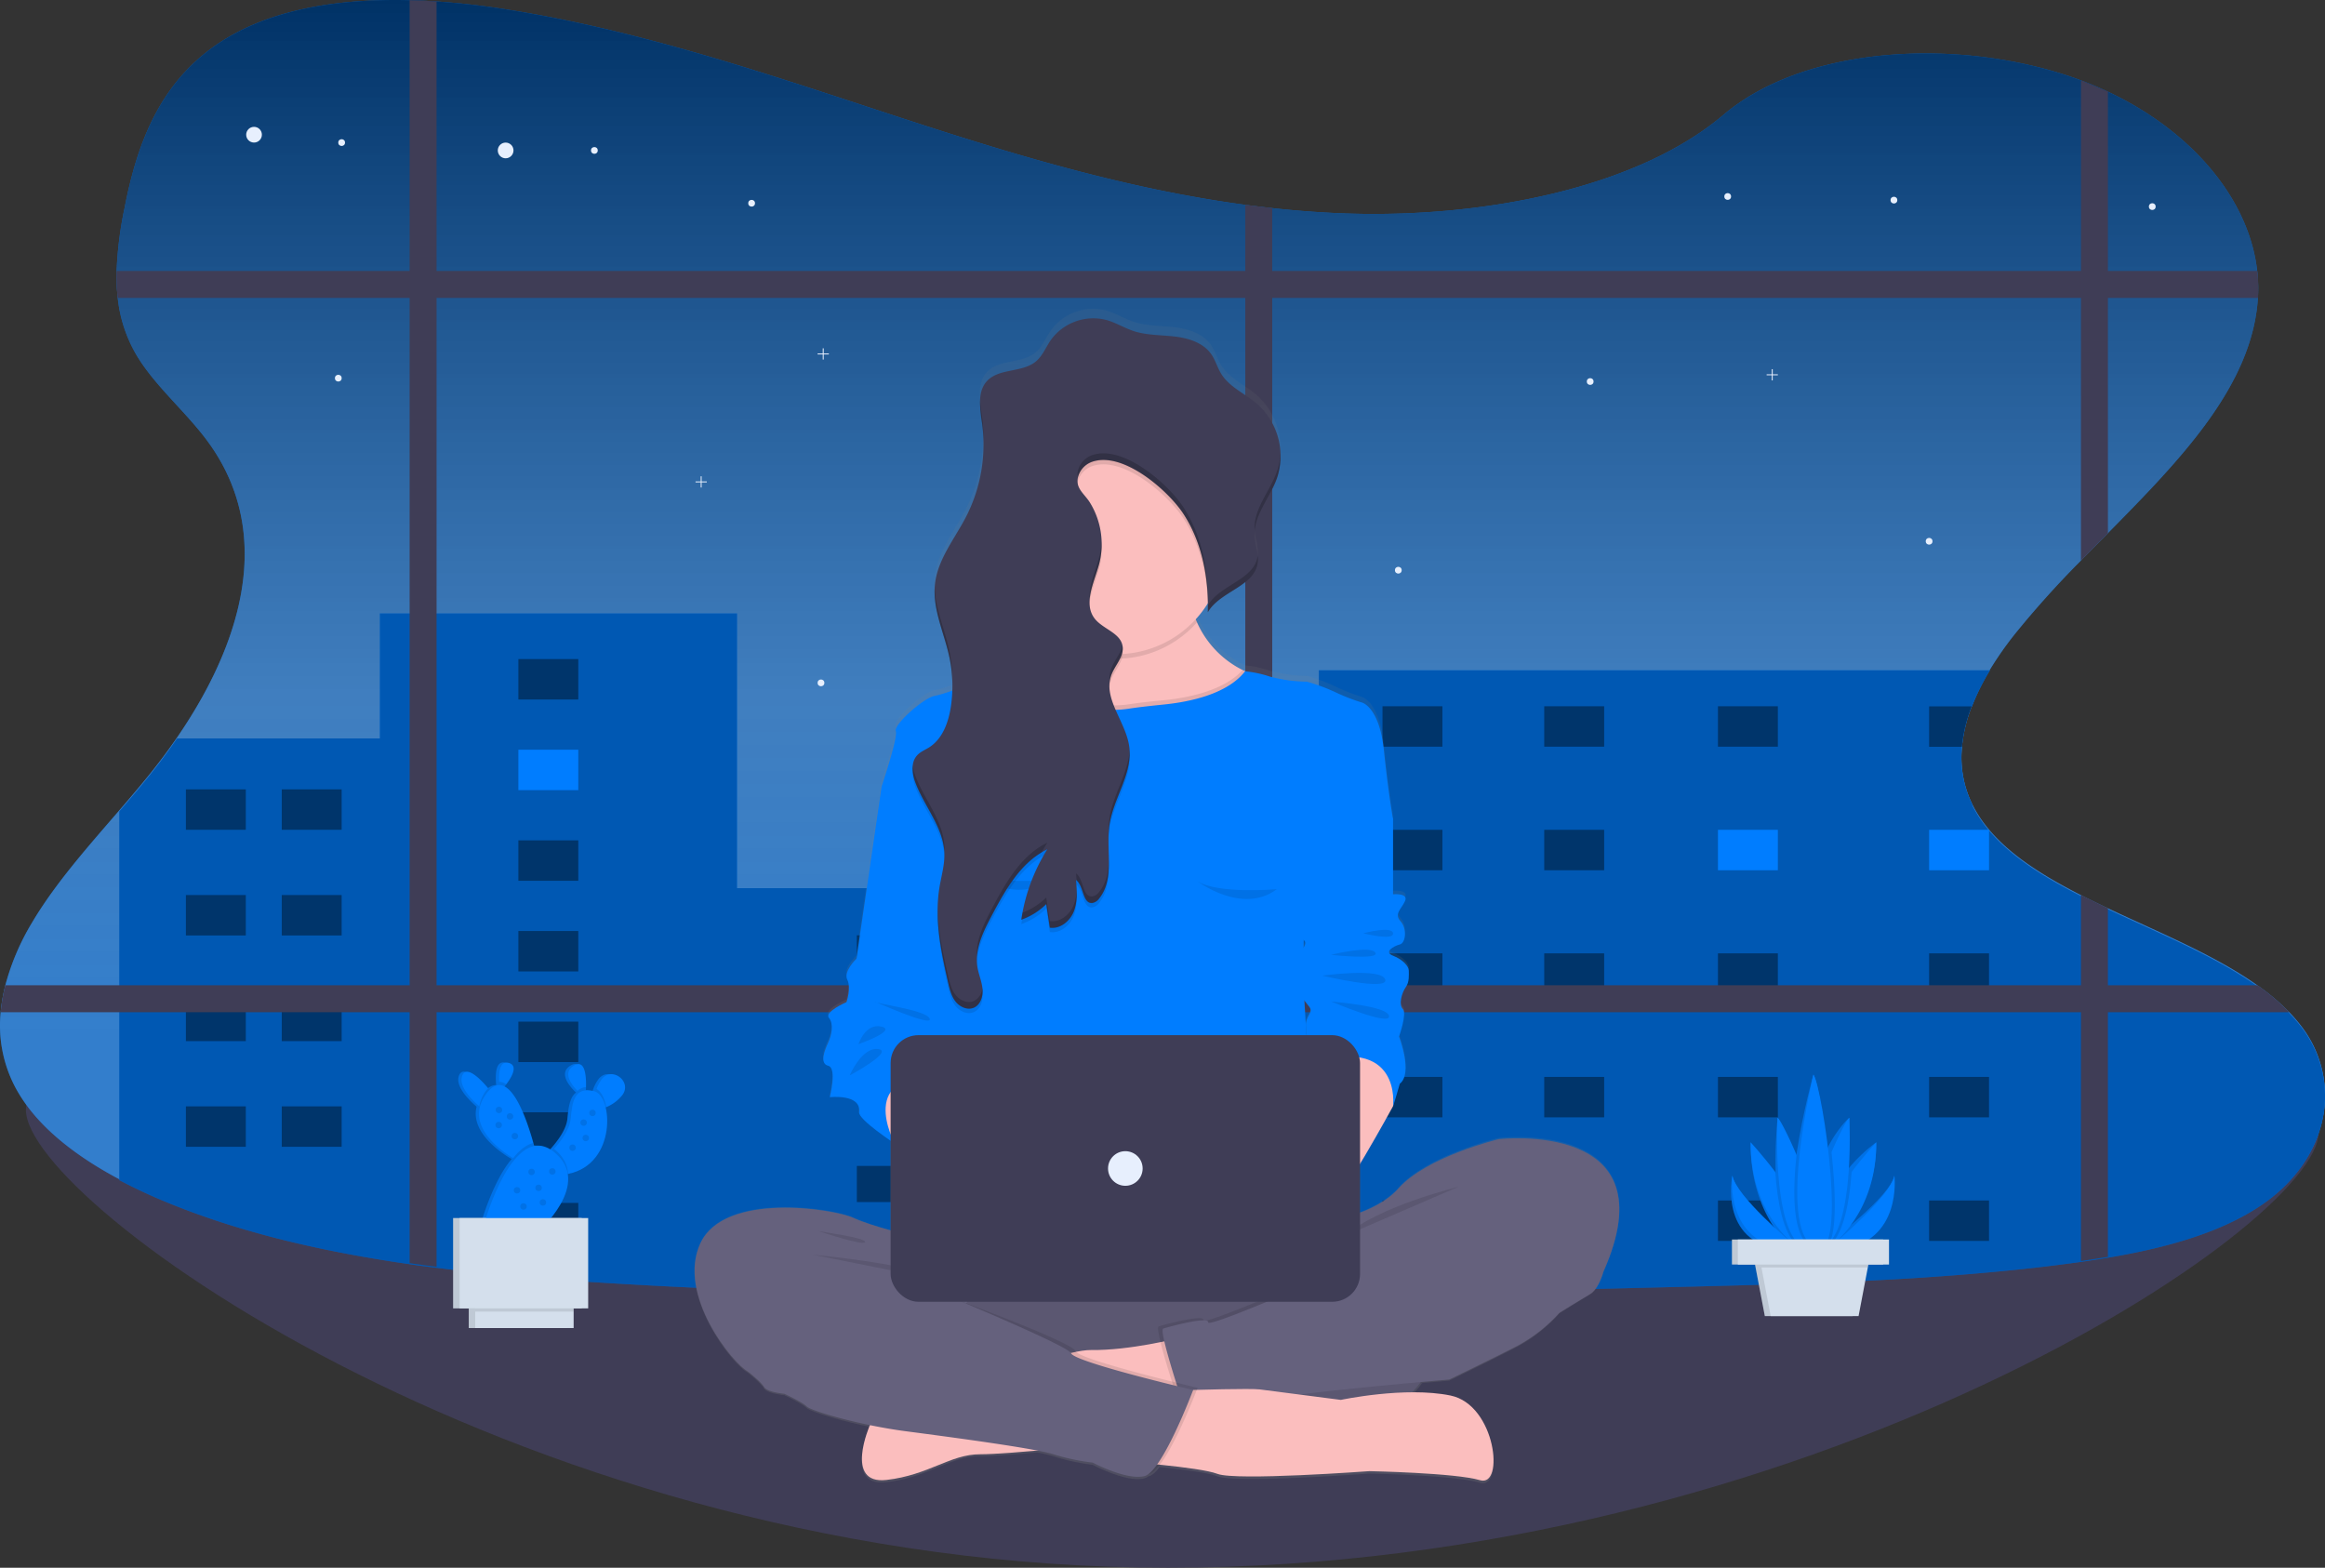 <svg xmlns="http://www.w3.org/2000/svg" xmlns:xlink="http://www.w3.org/1999/xlink" width="873.823" height="589.208" viewBox="0 0 873.823 589.208">
  <rect x="0" y="0" width="873.823" height="589.208" fill="#333333" stroke="none"/>
  <defs>
    <linearGradient id="linear-gradient" x1="0.5" y1="1" x2="0.5" gradientUnits="objectBoundingBox">
      <stop offset="0.2" stop-color="gray" stop-opacity="0.4"/>
      <stop offset="0.46" stop-color="gray" stop-opacity="0.502"/>
      <stop offset="1" stop-opacity="0.6"/>
    </linearGradient>
    <linearGradient id="linear-gradient-2" x1="0.5" y1="1" x2="0.5" gradientUnits="objectBoundingBox">
      <stop offset="0" stop-color="gray" stop-opacity="0.251"/>
      <stop offset="0.54" stop-color="gray" stop-opacity="0.122"/>
      <stop offset="1" stop-color="gray" stop-opacity="0.102"/>
    </linearGradient>
  </defs>
  <g id="undraw_working_late_pukg" transform="translate(0.043 0)">
    <path id="Trazado_1" data-name="Trazado 1" d="M919.137,611.753c0,34.935-192.3,163.581-432.47,163.581S57.45,638.24,57.45,603.305s189.051,45.5,429.218,45.5S919.137,576.787,919.137,611.753Z" transform="translate(-47.743 -186.126)" fill="#3f3d56"/>
    <path id="Trazado_2" data-name="Trazado 2" d="M918.89,487.513v1.4c-.528,14.519-8.614,28.959-23.369,39.155-15.653,10.8-36.643,16.487-58.193,20.117-3.37.567-6.755,1.079-10.133,1.575-1.724.236-3.441.472-5.149.693-47.973,6.3-96.955,7.5-145.708,8.661-51,1.26-102.041,2.5-153.093,3.149l-10.125.118c-77.46.835-154.888.134-232.065-4.26-23.951-1.354-48.139-3.149-71.885-6.173q-5.078-.622-10.125-1.362c-31.494-4.512-62.051-11.432-89.892-22.668a200.337,200.337,0,0,1-19.259-8.9C72.406,509.74,57.659,498,50.36,483.592a49.7,49.7,0,0,1-5.039-27.337,63.947,63.947,0,0,1,1.756-10.133,90.293,90.293,0,0,1,9.944-23.392c11.369-19.227,28.447-36.462,43.171-54.516,31.431-38.478,51.9-87.1,22.9-126.536-8.322-11.33-20.353-21.259-27.132-33.108a53.32,53.32,0,0,1-6.645-20.8,74.851,74.851,0,0,1-.417-10.133,140.566,140.566,0,0,1,2.953-23.495c4.724-24.187,13.55-50.265,40.809-65.35,18.605-10.3,42.32-13.5,66.366-12.889q5.063.118,10.125.472c9.22.606,18.385,1.724,27.235,3.149,54.674,8.732,105.135,26.975,156.077,43.446,38.785,12.535,78.956,24.258,120.638,29.849,3.37.449,6.74.866,10.125,1.228,9.771,1.071,19.629,1.779,29.565,2.071,49.454,1.417,107.151-9.291,139.991-37.1,31.722-26.88,91.215-29.045,134.393-12.991l.646.244q4.874,1.858,9.448,4c31.817,14.96,53.131,40.58,56.138,67.39a58.494,58.494,0,0,1,.268,10.031.423.423,0,0,1,0,.1c-2.063,32.982-29.022,60.681-56.4,88.428-3.386,3.425-6.779,6.85-10.133,10.3a362.889,362.889,0,0,0-24.951,27.762,130.211,130.211,0,0,0-9.385,13.464,86.965,86.965,0,0,0-6.669,13.558,56.4,56.4,0,0,0-3.677,15.2,39.736,39.736,0,0,0,3.937,21.731l.071.157c7.307,14.487,22.77,24.754,40.675,33.856,3.3,1.685,6.692,3.323,10.133,4.945,19.416,9.165,40.336,17.676,56.241,28.99a84.324,84.324,0,0,1,11.952,10.078,60.9,60.9,0,0,1,4.22,4.858,42.627,42.627,0,0,1,9.2,25.739C918.89,487.088,918.89,487.3,918.89,487.513Z" transform="translate(-45.11 -75.83)" fill="#007dff"/>
    <path id="Trazado_3" data-name="Trazado 3" d="M918.89,487.513v1.4c-.528,14.519-8.614,28.959-23.369,39.155-15.653,10.8-36.643,16.487-58.193,20.117-3.37.567-6.755,1.079-10.133,1.575-1.724.236-3.441.472-5.149.693-47.973,6.3-96.955,7.5-145.708,8.661-51,1.26-102.041,2.5-153.093,3.149l-10.125.118c-77.46.835-154.888.134-232.065-4.26-23.951-1.354-48.139-3.149-71.885-6.173q-5.078-.622-10.125-1.362c-31.494-4.512-62.051-11.432-89.892-22.668a200.337,200.337,0,0,1-19.259-8.9C72.406,509.74,57.659,498,50.36,483.592a49.7,49.7,0,0,1-5.039-27.337,63.947,63.947,0,0,1,1.756-10.133,90.293,90.293,0,0,1,9.944-23.392c11.369-19.227,28.447-36.462,43.171-54.516,31.431-38.478,51.9-87.1,22.9-126.536-8.322-11.33-20.353-21.259-27.132-33.108a53.32,53.32,0,0,1-6.645-20.8,74.851,74.851,0,0,1-.417-10.133,140.566,140.566,0,0,1,2.953-23.495c4.724-24.187,13.55-50.265,40.809-65.35,18.605-10.3,42.32-13.5,66.366-12.889q5.063.118,10.125.472c9.22.606,18.385,1.724,27.235,3.149,54.674,8.732,105.135,26.975,156.077,43.446,38.785,12.535,78.956,24.258,120.638,29.849,3.37.449,6.74.866,10.125,1.228,9.771,1.071,19.629,1.779,29.565,2.071,49.454,1.417,107.151-9.291,139.991-37.1,31.722-26.88,91.215-29.045,134.393-12.991l.646.244q4.874,1.858,9.448,4c31.817,14.96,53.131,40.58,56.138,67.39a58.494,58.494,0,0,1,.268,10.031.423.423,0,0,1,0,.1c-2.063,32.982-29.022,60.681-56.4,88.428-3.386,3.425-6.779,6.85-10.133,10.3a362.889,362.889,0,0,0-24.951,27.762,130.211,130.211,0,0,0-9.385,13.464,86.965,86.965,0,0,0-6.669,13.558,56.4,56.4,0,0,0-3.677,15.2,39.736,39.736,0,0,0,3.937,21.731l.071.157c7.307,14.487,22.77,24.754,40.675,33.856,3.3,1.685,6.692,3.323,10.133,4.945,19.416,9.165,40.336,17.676,56.241,28.99a84.324,84.324,0,0,1,11.952,10.078,60.9,60.9,0,0,1,4.22,4.858,42.627,42.627,0,0,1,9.2,25.739C918.89,487.088,918.89,487.3,918.89,487.513Z" transform="translate(-45.11 -75.83)" fill="url(#linear-gradient)"/>
    <path id="Trazado_4" data-name="Trazado 4" d="M1048.533,118.424V284.366c-3.385,3.433-6.779,6.858-10.133,10.306V114.18Z" transform="translate(-256.339 -83.985)" fill="#3f3d56"/>
    <path id="Trazado_5" data-name="Trazado 5" d="M905.54,215.191a.441.441,0,0,1,0,.1H101.14a74.964,74.964,0,0,1-.417-10.133H905.272a58.475,58.475,0,0,1,.268,10.031Z" transform="translate(-56.939 -103.332)" fill="#3f3d56"/>
    <circle id="Elipse_1" data-name="Elipse 1" cx="2.953" cy="2.953" r="2.953" transform="translate(187.042 53.587)" fill="#e7effd"/>
    <circle id="Elipse_2" data-name="Elipse 2" cx="2.953" cy="2.953" r="2.953" transform="translate(92.481 47.674)" fill="#e7effd"/>
    <circle id="Elipse_3" data-name="Elipse 3" cx="1.268" cy="1.268" r="1.268" transform="translate(222.08 55.272)" fill="#e7effd"/>
    <circle id="Elipse_4" data-name="Elipse 4" cx="1.268" cy="1.268" r="1.268" transform="translate(127.093 52.32)" fill="#e7effd"/>
    <circle id="Elipse_5" data-name="Elipse 5" cx="1.268" cy="1.268" r="1.268" transform="translate(125.834 140.857)" fill="#e7effd"/>
    <circle id="Elipse_6" data-name="Elipse 6" cx="1.268" cy="1.268" r="1.268" transform="translate(710.499 73.948)" fill="#e7effd"/>
    <circle id="Elipse_7" data-name="Elipse 7" cx="1.268" cy="1.268" r="1.268" transform="translate(281.178 75.114)" fill="#e7effd"/>
    <circle id="Elipse_8" data-name="Elipse 8" cx="1.268" cy="1.268" r="1.268" transform="translate(648.022 72.578)" fill="#e7effd"/>
    <circle id="Elipse_9" data-name="Elipse 9" cx="1.268" cy="1.268" r="1.268" transform="translate(807.595 76.381)" fill="#e7effd"/>
    <path id="Trazado_6" data-name="Trazado 6" d="M931,549.781v1.4c-.4,14.629-8.5,29.219-23.369,39.486-15.653,10.8-36.643,16.487-58.193,20.117-3.37.567-6.755,1.079-10.133,1.575-1.724.236-3.441.472-5.149.693-11.81,1.575-23.684,2.779-35.6,3.787-15.983,1.354-32.045,2.291-48.123,2.984-20.644.906-41.328,1.417-61.988,1.929-40.383.992-80.8,1.984-121.252,2.669l-14.353.236-17.511.236-10.125.118c-63.776.677-127.457.331-191.028-2.268q-6.346-.252-12.668-.551-14.172-.622-28.345-1.441c-18.936-1.071-38.021-2.425-56.9-4.433q-7.511-.787-14.96-1.74-5.078-.622-10.125-1.362-5.622-.787-11.2-1.716c-27.557-4.5-54.162-11.023-78.7-20.959A204.192,204.192,0,0,1,102,581.621V443.047c3.5-4.055,6.968-8.11,10.306-12.212,4.015-4.929,7.874-10.007,11.417-15.22h76.216V368.65H334.183V471.9H552.838V390.019H805.107a88.176,88.176,0,0,0-6.606,13.109v.441h-.291a56.392,56.392,0,0,0-3.677,15.2,39.737,39.737,0,0,0,3.937,21.731v.331l.071.157c7.307,14.487,22.77,24.754,40.675,33.856,3.3,1.685,6.693,3.323,10.133,4.945,19.219,9.07,39.927,17.511,55.768,28.66l.472.331a84.723,84.723,0,0,1,11.661,9.747c.118.11.22.221.323.331a60.9,60.9,0,0,1,4.22,4.858,42.683,42.683,0,0,1,9.2,25.408C931,549.356,931,549.568,931,549.781Z" transform="translate(-57.217 -138.097)" fill="#007dff"/>
    <path id="Trazado_7" data-name="Trazado 7" d="M931,549.781v1.4c-.4,14.629-8.5,29.219-23.369,39.486-15.653,10.8-36.643,16.487-58.193,20.117-3.37.567-6.755,1.079-10.133,1.575-1.724.236-3.441.472-5.149.693-11.81,1.575-23.684,2.779-35.6,3.787-15.983,1.354-32.045,2.291-48.123,2.984-20.644.906-41.328,1.417-61.988,1.929-40.383.992-80.8,1.984-121.252,2.669l-14.353.236-17.511.236-10.125.118c-63.776.677-127.457.331-191.028-2.268q-6.346-.252-12.668-.551-14.172-.622-28.345-1.441c-18.936-1.071-38.021-2.425-56.9-4.433q-7.511-.787-14.96-1.74-5.078-.622-10.125-1.362-5.622-.787-11.2-1.716c-27.557-4.5-54.162-11.023-78.7-20.959A204.192,204.192,0,0,1,102,581.621V443.047c3.5-4.055,6.968-8.11,10.306-12.212,4.015-4.929,7.874-10.007,11.417-15.22h76.216V368.65H334.183V471.9H552.838V390.019H805.107a88.176,88.176,0,0,0-6.606,13.109v.441h-.291a56.392,56.392,0,0,0-3.677,15.2,39.737,39.737,0,0,0,3.937,21.731v.331l.071.157c7.307,14.487,22.77,24.754,40.675,33.856,3.3,1.685,6.693,3.323,10.133,4.945,19.219,9.07,39.927,17.511,55.768,28.66l.472.331a84.723,84.723,0,0,1,11.661,9.747c.118.11.22.221.323.331a60.9,60.9,0,0,1,4.22,4.858,42.683,42.683,0,0,1,9.2,25.408C931,549.356,931,549.568,931,549.781Z" transform="translate(-57.217 -138.097)" opacity="0.3"/>
    <rect id="Rectángulo_2" data-name="Rectángulo 2" width="22.518" height="15.196" transform="translate(69.821 296.667)" opacity="0.4"/>
    <rect id="Rectángulo_3" data-name="Rectángulo 3" width="22.518" height="15.196" transform="translate(105.851 296.667)" opacity="0.4"/>
    <rect id="Rectángulo_4" data-name="Rectángulo 4" width="22.518" height="15.196" transform="translate(519.55 265.433)" opacity="0.4"/>
    <rect id="Rectángulo_5" data-name="Rectángulo 5" width="22.518" height="15.196" transform="translate(580.341 265.433)" opacity="0.4"/>
    <rect id="Rectángulo_6" data-name="Rectángulo 6" width="22.518" height="15.196" transform="translate(645.629 265.433)" opacity="0.4"/>
    <rect id="Rectángulo_7" data-name="Rectángulo 7" width="22.518" height="15.196" transform="translate(519.55 311.871)" opacity="0.4"/>
    <rect id="Rectángulo_8" data-name="Rectángulo 8" width="22.518" height="15.196" transform="translate(580.341 311.871)" opacity="0.4"/>
    <rect id="Rectángulo_9" data-name="Rectángulo 9" width="22.518" height="15.196" transform="translate(645.629 311.871)" fill="#007dff"/>
    <rect id="Rectángulo_10" data-name="Rectángulo 10" width="22.518" height="15.196" transform="translate(519.55 358.301)" opacity="0.4"/>
    <rect id="Rectángulo_11" data-name="Rectángulo 11" width="22.518" height="15.196" transform="translate(580.341 358.301)" opacity="0.4"/>
    <rect id="Rectángulo_12" data-name="Rectángulo 12" width="22.518" height="15.196" transform="translate(645.629 358.301)" opacity="0.4"/>
    <rect id="Rectángulo_13" data-name="Rectángulo 13" width="22.518" height="15.196" transform="translate(519.55 404.739)" opacity="0.4"/>
    <rect id="Rectángulo_14" data-name="Rectángulo 14" width="22.518" height="15.196" transform="translate(580.341 404.739)" opacity="0.4"/>
    <rect id="Rectángulo_15" data-name="Rectángulo 15" width="22.518" height="15.196" transform="translate(645.629 404.739)" opacity="0.4"/>
    <rect id="Rectángulo_16" data-name="Rectángulo 16" width="22.518" height="15.196" transform="translate(519.55 451.177)" opacity="0.4"/>
    <rect id="Rectángulo_17" data-name="Rectángulo 17" width="22.518" height="15.196" transform="translate(580.341 451.177)" opacity="0.4"/>
    <rect id="Rectángulo_18" data-name="Rectángulo 18" width="22.518" height="15.196" transform="translate(645.629 451.177)" opacity="0.4"/>
    <path id="Trazado_8" data-name="Trazado 8" d="M981.951,413a56.394,56.394,0,0,0-3.677,15.2H965.92V413Z" transform="translate(-240.926 -147.528)" opacity="0.4"/>
    <rect id="Rectángulo_19" data-name="Rectángulo 19" width="22.518" height="15.196" transform="translate(724.994 311.871)" fill="#007dff"/>
    <rect id="Rectángulo_20" data-name="Rectángulo 20" width="22.518" height="15.196" transform="translate(724.994 358.301)" opacity="0.4"/>
    <rect id="Rectángulo_21" data-name="Rectángulo 21" width="22.518" height="15.196" transform="translate(724.994 404.739)" opacity="0.4"/>
    <rect id="Rectángulo_22" data-name="Rectángulo 22" width="22.518" height="15.196" transform="translate(724.994 451.177)" opacity="0.4"/>
    <rect id="Rectángulo_23" data-name="Rectángulo 23" width="22.518" height="15.196" transform="translate(194.782 247.701)" opacity="0.4"/>
    <rect id="Rectángulo_24" data-name="Rectángulo 24" width="22.518" height="15.196" transform="translate(194.782 281.77)" fill="#007dff"/>
    <rect id="Rectángulo_25" data-name="Rectángulo 25" width="22.518" height="15.196" transform="translate(194.782 315.831)" opacity="0.4"/>
    <rect id="Rectángulo_26" data-name="Rectángulo 26" width="22.518" height="15.196" transform="translate(194.782 349.9)" opacity="0.4"/>
    <rect id="Rectángulo_27" data-name="Rectángulo 27" width="22.518" height="15.196" transform="translate(194.782 383.961)" opacity="0.4"/>
    <rect id="Rectángulo_28" data-name="Rectángulo 28" width="22.518" height="15.196" transform="translate(194.782 418.029)" opacity="0.4"/>
    <rect id="Rectángulo_29" data-name="Rectángulo 29" width="22.518" height="15.196" transform="translate(194.782 452.09)" opacity="0.4"/>
    <rect id="Rectángulo_30" data-name="Rectángulo 30" width="22.518" height="15.196" transform="translate(69.821 336.381)" opacity="0.4"/>
    <rect id="Rectángulo_31" data-name="Rectángulo 31" width="22.518" height="15.196" transform="translate(105.851 336.381)" opacity="0.4"/>
    <rect id="Rectángulo_32" data-name="Rectángulo 32" width="22.518" height="15.196" transform="translate(69.821 376.095)" opacity="0.4"/>
    <rect id="Rectángulo_33" data-name="Rectángulo 33" width="22.518" height="15.196" transform="translate(105.851 376.095)" opacity="0.4"/>
    <rect id="Rectángulo_34" data-name="Rectángulo 34" width="22.518" height="15.196" transform="translate(69.821 415.809)" opacity="0.4"/>
    <rect id="Rectángulo_35" data-name="Rectángulo 35" width="22.518" height="15.196" transform="translate(105.851 415.809)" opacity="0.4"/>
    <rect id="Rectángulo_36" data-name="Rectángulo 36" width="112.576" height="13.582" transform="translate(321.987 351.514)" opacity="0.4"/>
    <rect id="Rectángulo_37" data-name="Rectángulo 37" width="112.576" height="13.582" transform="translate(321.987 394.85)" opacity="0.4"/>
    <rect id="Rectángulo_38" data-name="Rectángulo 38" width="112.576" height="13.582" transform="translate(321.987 438.194)" opacity="0.4"/>
    <path id="Trazado_9" data-name="Trazado 9" d="M250.725,76.392V551.954q-5.078-.622-10.125-1.362V75.92C243.978,75.983,247.348,76.156,250.725,76.392Z" transform="translate(-86.689 -75.849)" fill="#3f3d56"/>
    <path id="Trazado_10" data-name="Trazado 10" d="M649.625,174.816V583.067l-10.125.118V173.58Q644.555,174.265,649.625,174.816Z" transform="translate(-171.514 -96.616)" fill="#3f3d56"/>
    <path id="Trazado_11" data-name="Trazado 11" d="M905.534,556.263H45.39a63.947,63.947,0,0,1,1.756-10.133H893.614A83.359,83.359,0,0,1,905.534,556.263Z" transform="translate(-45.179 -175.838)" fill="#3f3d56"/>
    <path id="Trazado_12" data-name="Trazado 12" d="M1038.4,503.06c3.3,1.685,6.693,3.323,10.133,4.945V639.036c-3.37.567-6.755,1.079-10.133,1.575Z" transform="translate(-256.339 -166.679)" fill="#3f3d56"/>
    <path id="Trazado_13" data-name="Trazado 13" d="M336.19,229.287h-1.937V227.35h-.346v1.937H331.97v.346h1.937v1.937h.346v-1.937h1.937Z" transform="translate(-70.601 -48.345)" fill="#e7effd"/>
    <path id="Trazado_14" data-name="Trazado 14" d="M847.47,178.157h-1.937V176.22h-.354v1.937H843.25v.346h1.929v1.937h.354V178.5h1.937Z" transform="translate(-179.323 -37.473)" fill="#e7effd"/>
    <path id="Trazado_15" data-name="Trazado 15" d="M394.46,168.207h-1.937V166.27h-.354v1.937H390.24v.354h1.929v1.929h.354v-1.929h1.937Z" transform="translate(-82.992 -35.357)" fill="#e7effd"/>
    <circle id="Elipse_10" data-name="Elipse 10" cx="1.268" cy="1.268" r="1.268" transform="translate(307.248 255.378)" fill="#e7effd"/>
    <circle id="Elipse_11" data-name="Elipse 11" cx="1.268" cy="1.268" r="1.268" transform="translate(596.34 142.125)" fill="#e7effd"/>
    <circle id="Elipse_12" data-name="Elipse 12" cx="1.268" cy="1.268" r="1.268" transform="translate(723.726 202.161)" fill="#e7effd"/>
    <circle id="Elipse_13" data-name="Elipse 13" cx="1.268" cy="1.268" r="1.268" transform="translate(524.227 213.034)" fill="#e7effd"/>
    <path id="Trazado_16" data-name="Trazado 16" d="M678.8,534.846s-27.014,6.535-37.706,18.763c-3.582,4.086-8.9,7.031-14.385,9.133V544.294c6.181-10.377,12.409-21.92,12.409-21.92.283-.567,2.535-8.527,2.535-8.527,5.071-3.984-.283-17.9-.283-17.9s3.1-8.811,1.409-10.519-.283-6.252,1.126-8.244,1.126-4.551,1.126-6.252-2.252-4.267-5.913-5.685.283-3.693,2.535-4.267,2.819-5.968.283-8.811.283-4.543,1.685-7.669-4.527-2.559-4.527-2.559V413.2h0s-1.693-9.377-3.378-25.865-8.165-18.188-8.165-18.188a74.163,74.163,0,0,1-10.133-3.984,69.411,69.411,0,0,0-10.692-3.976,55.039,55.039,0,0,1-13.795-1.905,42.148,42.148,0,0,0-9.409-2.039l-1.016-.5a36.872,36.872,0,0,1-17.078-18.109c-.173-.394-.331-.787-.488-1.165a39.754,39.754,0,0,0,4.5-5.968v3.291h0v.071c4.488-7.929,17.511-9.74,18.747-18.794a9.434,9.434,0,0,0,.087-1.244v-.968c-.165-2.527-1.031-5.047-1.2-7.6a14.589,14.589,0,0,1,0-2.2v.047c.583-7.031,5.882-13.149,8.307-19.975a23.944,23.944,0,0,0,1.268-5.685v-.055c.063-.583.1-1.173.118-1.764v-1.661a26.6,26.6,0,0,0-8.779-19.211c-4.488-3.9-10.417-6.346-13.527-11.44-1.449-2.362-2.157-5.165-3.74-7.448-2.976-4.315-8.44-6.071-13.613-6.693s-10.488-.417-15.432-2.039c-3.512-1.15-6.693-3.189-10.236-4.212a19.581,19.581,0,0,0-21.03,7.582c-1.866,2.724-3.086,5.984-5.606,8.11-5.157,4.362-13.9,2.472-18.424,7.5-2.48,2.764-2.764,6.527-2.464,10.369v.142a8.724,8.724,0,0,0,.087.89v.417a1.3,1.3,0,0,0,.055.449c.157,1.378.354,2.748.527,4.071a5.3,5.3,0,0,0,.071.606l.142,1.236a8.647,8.647,0,0,0,.079.9c.032.3.055.787.079,1.118a7.786,7.786,0,0,0,.055.882,60.753,60.753,0,0,1-6.456,30.313c-4.26,8.354-10.59,16.054-11.692,25.384a27.353,27.353,0,0,0-.126,4.606v.543c0,.181.047.551.071.827s.063.638.1.953a4.27,4.27,0,0,0,.071.543c.055.417.118.835.189,1.26l.047.268c1.118,6.362,3.653,12.6,5,19.022a51.445,51.445,0,0,1,1.008,7.189.1.1,0,0,0,0,.047c.047.787.087,1.535.11,2.307V364.6a49.976,49.976,0,0,1-6.559,2.016c-3.937.567-15.487,10.8-14.645,13.385s-5.165,20.471-5.33,21.014h0l-9.448,65.35s-5.015,4.834-3.449,7.96-.307,8.527-.307,8.527-8.472,3.693-6.59,5.968,1.024,6.535-.268,9.377-3.409,7.96,0,8.81.583,11.944.583,11.944,11.881-1.37,11.023,5.685c-.283,2.244,8.307,8.417,11.889,10.889v33.966a103.817,103.817,0,0,1-14.07-4.779c-7.314-3.409-48.406-9.944-57.414,9.669s12.385,45.761,17.731,48.6c0,0,5.071,3.976,6.2,5.968s7.6,2.559,7.6,2.559,6.756,3.149,8.44,4.826c1.244,1.26,11.535,4.527,23.731,7.086h0s-9.85,22.676,6.22,20.81,23.9-9.779,35.226-9.779c4.527,0,12.936-.638,21.4-1.394a56.87,56.87,0,0,1,6.3,1.488,80.938,80.938,0,0,0,14.629,3.15s12.669,6.818,19.424,5.11a4.29,4.29,0,0,0,1.527-.787h.158c1.228-.307,2.622-1.575,4.071-3.488,8.448.866,18.109,2.094,21.7,3.5,7,2.7,57.067-1.039,57.067-1.039s32.344.638,41.612,3.441,5.976-28.62-11.125-32.156a70.175,70.175,0,0,0-13.865-1.37,31.09,31.09,0,0,0,3.236-3.937c6.157-.559,10.236-.905,10.236-.905s16.322-7.96,25.613-12.794a58.437,58.437,0,0,0,15.747-12.5s8.157-5.118,11.535-7.086,5.063-8.527,5.063-8.527C743.814,527.161,678.8,534.846,678.8,534.846ZM605.515,462.11v-2.866c.913.646.779,1.661,0,2.858Zm.268,20.1c.685.9,1.346,1.716,1.819,2.362,1.819,2.362-1.472,3.464-1.236,7.377.055.874.134,2.094.213,3.449h0c-.346-5.645-.63-10.291-.8-13.2Z" transform="translate(-115.602 -107.179)" fill="url(#linear-gradient-2)"/>
    <path id="Trazado_17" data-name="Trazado 17" d="M459.3,663.142s-15.747-3.661-23.077-7.039-48.407-9.85-57.414,9.574,12.385,45.3,17.731,48.123,57.414-35.754,57.414-35.754l41.068,17.322,7.874-26.88Z" transform="translate(-115.614 -198.414)" fill="#65617d"/>
    <rect id="Rectángulo_39" data-name="Rectángulo 39" width="178.784" height="62.193" rx="31.097" transform="translate(361.063 470.074)" fill="#65617d"/>
    <path id="Trazado_18" data-name="Trazado 18" d="M682.484,703.953a31.029,31.029,0,0,1-5.181,17.2,31.487,31.487,0,0,1-3.937,4.8,31,31,0,0,1-21.991,9.11H534.8a31.1,31.1,0,0,1,0-62.2H651.384a31.1,31.1,0,0,1,31.1,31.093Z" transform="translate(-142.637 -202.787)" opacity="0.1"/>
    <path id="Trazado_19" data-name="Trazado 19" d="M575.108,714.66s-17.928,4.606-32.557,4.4-83.058,28.227-83.058,28.227-9.85,22.455,6.22,20.6,23.9-9.653,35.226-9.653,46.973-3.937,46.973-3.937l34.3-25.337Z" transform="translate(-132.601 -211.675)" fill="#fbbebe"/>
    <path id="Trazado_20" data-name="Trazado 20" d="M598.588,423.835l-32.156,6.338-2.087.417s-25.424-6.756-26.266-7.322-23.92-31.659-23.92-31.659,11.669.126,20.833-5.157c.331-.189.654-.394.976-.591a20.314,20.314,0,0,0,8.661-10.621c.165-.465.307-.945.441-1.449a28.567,28.567,0,0,0-.268-13.842c-3.149-13.125,4.094-16.739,13.692-16.424,13.865.457,32.738,9.11,32.738,9.11a38.477,38.477,0,0,0,2.968,12.834c.15.378.315.787.488,1.15a36.643,36.643,0,0,0,17.078,17.912l1.016.5c1.024.488,2.1.953,3.22,1.37C640.522,395.7,598.588,423.835,598.588,423.835Z" transform="translate(-144.861 -132.75)" fill="#fbbebe"/>
    <path id="Trazado_21" data-name="Trazado 21" d="M602.809,366.619a40.557,40.557,0,0,1-50.06,8.622c1.386-4.031,1.646-9.047.173-15.29-7.6-32.085,46.454-7.315,46.454-7.315A38.995,38.995,0,0,0,602.809,366.619Z" transform="translate(-152.948 -132.752)" opacity="0.1"/>
    <path id="Trazado_22" data-name="Trazado 22" d="M607.478,325.709a40.25,40.25,0,0,1-6.141,21.44,39.672,39.672,0,0,1-4.5,5.913,40.3,40.3,0,0,1-27.447,13.07c-.787.055-1.63.079-2.449.079a40.525,40.525,0,1,1,40.525-40.525Z" transform="translate(-147.468 -120.343)" fill="#fbbebe"/>
    <path id="Trazado_23" data-name="Trazado 23" d="M598.588,434.934l-32.156,6.338-2.087.417s-25.424-6.755-26.266-7.322-23.92-31.659-23.92-31.659,11.669.126,20.833-5.157c.331-.189.654-.394.976-.591A37.745,37.745,0,0,0,563.4,408.951a39.621,39.621,0,0,0,5.748-.417c4.519-.693,9.078-1.142,13.629-1.575,8.716-.913,22.046-3.559,29.046-11.259l1.016.5c1.023.488,2.1.953,3.22,1.37C640.522,406.794,598.588,434.934,598.588,434.934Z" transform="translate(-144.861 -143.849)" opacity="0.1"/>
    <path id="Trazado_24" data-name="Trazado 24" d="M624.63,517.229c.276,6.2,4.787,75.987,4.787,75.987H488.977l.953-43.942.787-35.147.252-11.535,1.126-39.958-4.071-3.59L465.9,439.549h0c.165-.52,6.165-18.306,5.33-20.81s10.7-12.661,14.645-13.228a51.279,51.279,0,0,0,6.6-2.008c6.637-2.362,15.5-5.763,16.471-5.228,1.378.74,15.188-.543,15.747-.6h0a37.669,37.669,0,0,0,28.392,13.094,38.576,38.576,0,0,0,5.724-.457c4.519-.693,9.078-1.142,13.629-1.614,9.157-.953,23.392-3.827,30.061-12.44a42.612,42.612,0,0,1,9.409,2.016,55.854,55.854,0,0,0,13.794,1.89,70.005,70.005,0,0,1,10.692,3.937,74.792,74.792,0,0,0,10.133,3.937s6.472,1.685,8.165,18.007,3.4,25.613,3.4,25.613L624.63,480.641S624.355,511.009,624.63,517.229Z" transform="translate(-134.599 -143.968)" fill="#007dff"/>
    <path id="Trazado_25" data-name="Trazado 25" d="M419.433,529.45l4.921,7.881,18.432,6.5,12.668-23.1-11.676-7.881-18.715-7.315-10.692,6.189Z" transform="translate(-88.123 -107.499)" fill="#fbbebe"/>
    <path id="Trazado_26" data-name="Trazado 26" d="M665.032,652.154s26.172-1.968,36.872-14.07S739.61,619.51,739.61,619.51s65.012-7.6,39.368,49.816c0,0-1.685,6.472-5.063,8.44s-11.535,7.039-11.535,7.039l-99.86-8.724Z" transform="translate(-176.409 -191.371)" fill="#65617d"/>
    <path id="Trazado_27" data-name="Trazado 27" d="M702.507,706.088a31.029,31.029,0,0,1-5.181,17.2c-16.8,1.488-54.012,4.984-61.8,7.157-9.566,2.653-28.927-1.968-31.045-2.488l-.2-.047s-3.732-11.322-5.511-18.566c-.787-3.291-1.2-5.74-.685-5.921,1.693-.559,17.172-4.787,16.889-2.362S661.43,682.9,661.43,682.9l1.433,18.015C667.611,706.347,702.507,698.269,702.507,706.088Z" transform="translate(-162.659 -204.921)" opacity="0.1"/>
    <path id="Trazado_28" data-name="Trazado 28" d="M751.089,691.259l-1.968,7.322a58.339,58.339,0,0,1-15.747,12.377c-9.291,4.787-25.613,12.669-25.613,12.669s-59.941,5.063-70.074,7.874-31.242-2.535-31.242-2.535-7.874-23.92-6.189-24.487,17.164-4.779,16.889-2.362S663.6,683.96,663.6,683.96Z" transform="translate(-163.119 -205.147)" fill="#65617d"/>
    <path id="Trazado_29" data-name="Trazado 29" d="M579.92,766.031s29.463,2.055,36.47,4.724,57.067-1.024,57.067-1.024,32.344.63,41.612,3.4,5.976-28.345-11.125-31.833-41.2,1.646-41.2,1.646-27.2-3.5-30.494-3.937-25.022.2-25.022.2Z" transform="translate(-158.845 -216.82)" fill="#fbbebe"/>
    <path id="Trazado_30" data-name="Trazado 30" d="M432.87,674.72s38.943,3.5,49.65,9.889Z" transform="translate(-127.575 -203.182)" opacity="0.1"/>
    <path id="Trazado_31" data-name="Trazado 31" d="M729.906,642.28s-30.494,7.417-42.446,18.33Z" transform="translate(-181.713 -196.284)" opacity="0.1"/>
    <path id="Trazado_32" data-name="Trazado 32" d="M435.75,663.47c.622.2,17.928,2.472,17.511,4.118S435.75,663.47,435.75,663.47Z" transform="translate(-128.187 -200.79)" opacity="0.1"/>
    <path id="Trazado_33" data-name="Trazado 33" d="M401.21,713.9l2.252,8.448s5.063,3.937,6.189,5.905,7.6,2.535,7.6,2.535,6.756,3.094,8.448,4.779,19.975,7.039,37.147,9.291,48.965,6.472,55.721,8.724a81.1,81.1,0,0,0,14.637,3.094s12.661,6.756,19.416,5.071,18.29-32.368,18.29-32.368-44.462-10.409-45.871-13.787-44.186-19.133-44.186-19.133l-25.329.6Z" transform="translate(-120.843 -207.805)" opacity="0.1"/>
    <path id="Trazado_34" data-name="Trazado 34" d="M399.06,711.089l2.252,8.448s5.071,3.937,6.2,5.905,7.6,2.535,7.6,2.535,6.755,3.094,8.44,4.787,19.983,7.031,37.147,9.283,48.973,6.472,55.729,8.724a81.347,81.347,0,0,0,14.629,3.086s12.669,6.748,19.424,5.063,18.29-32.368,18.29-32.368-44.47-10.409-45.871-13.787-64.169-28.982-64.169-28.982l-19.684-4.5Z" transform="translate(-120.385 -204.152)" fill="#65617d"/>
    <path id="Trazado_35" data-name="Trazado 35" d="M464.9,447.67l-4.921,2.819-9.448,64.728s-5.015,4.787-3.449,7.874-.307,8.44-.307,8.44-8.472,3.661-6.59,5.913,1.024,6.472-.268,9.283-3.409,7.874,0,8.724.583,11.81.583,11.81,11.881-1.354,11.023,5.622c-.354,2.819,13.432,11.81,13.432,11.81s-15.668-28.423,19.432-24.487l3.016-16.023s3.016-9.023,0-11.81.677-16.18.677-16.18l.661-58.115Z" transform="translate(-128.682 -154.901)" fill="#007dff"/>
    <path id="Trazado_36" data-name="Trazado 36" d="M462.44,553.84c.622,1.031,19.574,3.149,20.81,6.511S462.44,553.84,462.44,553.84Z" transform="translate(-133.863 -177.477)" opacity="0.1"/>
    <path id="Trazado_37" data-name="Trazado 37" d="M454.85,572.421s2.575-8.039,8.661-6.6S454.85,572.421,454.85,572.421Z" transform="translate(-132.249 -179.989)" opacity="0.1"/>
    <path id="Trazado_38" data-name="Trazado 38" d="M450.67,586.477s4.527-10.716,10.708-9.889S450.67,586.477,450.67,586.477Z" transform="translate(-131.36 -182.305)" opacity="0.1"/>
    <path id="Trazado_39" data-name="Trazado 39" d="M697.723,585.285l-1.976,11.81s-20.259,37.155-23.92,37.714-23.621-24.762-23.621-24.762l-5.346-24.77,21.046-3.992,9.346-9.236S696.872,574.31,697.723,585.285Z" transform="translate(-172.229 -181.35)" fill="#fbbebe"/>
    <path id="Trazado_40" data-name="Trazado 40" d="M692.328,458.5l7.6,5.346v28.424s5.913-.567,4.5,2.535-4.22,4.779-1.685,7.6,1.968,8.157-.283,8.724-6.189,2.811-2.535,4.22,5.913,3.937,5.913,5.63.283,4.22-1.126,6.189-2.811,6.472-1.126,8.165-1.409,10.409-1.409,10.409,5.354,13.794.283,17.731c0,0-2.252,7.874-2.535,8.44,0,0,3.551-27.392-31.856-15.81,0,0-.654-10.44-.9-14.306s3.055-5,1.236-7.307-6.37-7.606-4.22-9.007,1.409-3.937.559-5.913-3.819-1.968-1.126-4.362,4.291-4.638,2.709-5.763-4.331-4.8-2.142-6.48,2.252-26.172,2.252-26.172S675.448,440.773,692.328,458.5Z" transform="translate(-176.409 -156.161)" fill="#007dff"/>
    <path id="Trazado_41" data-name="Trazado 41" d="M695.84,520.978s10.818-2.937,11.173,0S695.84,520.978,695.84,520.978Z" transform="translate(-183.495 -170.212)" opacity="0.1"/>
    <path id="Trazado_42" data-name="Trazado 42" d="M680.4,531.081s14.834-3.708,16.684-.827S680.4,531.081,680.4,531.081Z" transform="translate(-180.211 -172.228)" opacity="0.1"/>
    <path id="Trazado_43" data-name="Trazado 43" d="M676.21,541.262s22.251-3.094,23.692,1.441S676.21,541.262,676.21,541.262Z" transform="translate(-179.32 -174.583)" opacity="0.1"/>
    <path id="Trazado_44" data-name="Trazado 44" d="M680.4,553.84c.827.2,21.424,1.646,21.833,5.559S680.4,553.84,680.4,553.84Z" transform="translate(-180.211 -177.477)" opacity="0.1"/>
    <rect id="Rectángulo_40" data-name="Rectángulo 40" width="176.43" height="100.206" rx="10.47" transform="translate(334.687 389.047)" fill="#3f3d56"/>
    <circle id="Elipse_14" data-name="Elipse 14" cx="6.504" cy="6.504" r="6.504" transform="translate(416.398 432.651)" fill="#e7effd"/>
    <path id="Trazado_45" data-name="Trazado 45" d="M507.72,491.94s16.912,12.928,29.99,3.079C537.71,495.019,515.6,497.026,507.72,491.94Z" transform="translate(-143.492 -164.314)" opacity="0.1"/>
    <path id="Trazado_46" data-name="Trazado 46" d="M616.48,496.36s16.9,12.92,29.982,3.071C646.462,499.431,624.361,501.446,616.48,496.36Z" transform="translate(-166.619 -165.254)" opacity="0.1"/>
    <path id="Trazado_47" data-name="Trazado 47" d="M597.752,325.727a40.25,40.25,0,0,1-6.141,21.44c-.339-11.283-2.992-22.573-9.133-32-5.622-8.661-22.715-23.77-34.463-19.558a8.322,8.322,0,0,0-5.133,5.512c-1.165,4.425,2.244,6.3,4.433,9.787a30.006,30.006,0,0,1,4.094,20.219,28.128,28.128,0,0,1-.591,2.8c-1.85,6.944-6.086,14.889-1.716,20.581,3.047,3.937,9.6,5.338,10.488,10.236a5.977,5.977,0,0,1,.079,1.4c-.2,3.315-3.031,6.236-4.268,9.488-1.449,3.834-.63,7.645.874,11.5,1.953,5.023,5.071,10.1,5.826,15.409s-.874,10.236-2.8,15.22c-1.819,4.724-3.937,9.409-4.645,14.33-1.362,9.354,2.071,20.172-3.819,27.557a4.125,4.125,0,0,1-2.575,1.74c-3.771.394-3.149-6.385-6.165-8.661.323,3.937.63,8.047-.787,11.732s-5.149,6.818-9.055,6.2l-1.346-8.842a25.533,25.533,0,0,1-9.37,5.866,68.3,68.3,0,0,1,9.779-26.455c-9.913,4.771-15.692,15.1-20.849,24.817-3.212,6.07-6.543,12.7-5.417,19.479.457,2.764,1.646,5.393,1.905,8.173s-.748,6.031-3.338,7.086c-2.26.921-4.9-.181-6.527-2.023l-.283-.339c-.158-.2-.307-.417-.449-.63a10.571,10.571,0,0,1-.748-1.338,25.893,25.893,0,0,1-1.575-5.173l-.173-.787c-2.622-11.5-4.984-23.369-3.063-35.006.709-4.283,2-8.535,1.842-12.881a23.621,23.621,0,0,0-1.48-7.165c-2.3-6.441-6.724-12.354-9.244-18.841a.562.562,0,0,1-.063-.142c-1.323-3.433-1.976-7.724.472-10.48,1.26-1.425,3.149-2.142,4.724-3.149,4.9-3.189,7.086-9.243,7.992-15.023a51.089,51.089,0,0,0,.614-7.874c6.637-2.362,15.5-5.763,16.471-5.228,1.378.74,15.188-.543,15.747-.6a20.688,20.688,0,0,0,9.669-11.212c.165-.465.307-.945.441-1.449a40.525,40.525,0,1,1,59.768-35.675Z" transform="translate(-137.742 -120.362)" opacity="0.1"/>
    <path id="Trazado_48" data-name="Trazado 48" d="M550.817,320.024c-1.858,6.944-6.086,14.889-1.708,20.589,3.047,3.937,9.6,5.33,10.472,10.236.7,3.937-2.771,7.181-4.173,10.881-3.338,8.842,5.37,17.534,6.692,26.9,1.441,10.157-5.96,19.408-7.432,29.557-1.362,9.354,2.071,20.164-3.819,27.557a4.078,4.078,0,0,1-2.575,1.74c-3.771.4-3.149-6.378-6.165-8.661.323,3.937.63,8.047-.787,11.732s-5.149,6.811-9.055,6.2l-1.346-8.85a25.5,25.5,0,0,1-9.37,5.866,68.343,68.343,0,0,1,9.771-26.447c-9.913,4.771-15.684,15.1-20.841,24.809-3.22,6.07-6.543,12.708-5.425,19.487.457,2.764,1.646,5.386,1.905,8.173s-.748,6.023-3.338,7.086c-2.362.984-5.22-.323-6.811-2.362s-2.2-4.638-2.779-7.149c-2.693-11.747-5.2-23.873-3.244-35.762.709-4.291,2-8.543,1.842-12.881-.339-9.5-7.354-17.322-10.771-26.164-1.331-3.441-1.976-7.724.472-10.48,1.26-1.425,3.149-2.142,4.724-3.149,4.889-3.2,7.086-9.244,7.984-15.023a52.058,52.058,0,0,0-.528-18.8c-1.976-9.251-6.511-18.29-5.385-27.683,1.1-9.244,7.433-16.865,11.692-25.14a59.477,59.477,0,0,0,6.031-34.762c-.732-5.551-2.016-11.976,1.748-16.125,4.519-4.976,13.267-3.1,18.424-7.417,2.52-2.1,3.74-5.338,5.606-8.031a19.684,19.684,0,0,1,21.03-7.511c3.543,1.016,6.724,3.031,10.236,4.173,4.945,1.575,10.236,1.4,15.432,2.024s10.637,2.362,13.613,6.622c1.575,2.268,2.291,5.031,3.74,7.377,3.11,5.039,9.039,7.464,13.527,11.33a26.25,26.25,0,0,1,7.385,28.038c-2.677,7.456-8.873,14.054-8.346,21.959.213,3.252,1.575,6.441,1.15,9.661-1.244,8.968-14.259,10.755-18.755,18.613.362-12.881-2.11-26.148-9.141-36.943-5.622-8.661-22.715-23.778-34.462-19.566a8.354,8.354,0,0,0-5.134,5.511c-1.165,4.417,2.244,6.3,4.433,9.787A29.762,29.762,0,0,1,550.817,320.024Z" transform="translate(-137.741 -108.139)" fill="#3f3d56"/>
    <g id="Grupo_1" data-name="Grupo 1" transform="translate(342.962 150.077)" opacity="0.2">
      <path id="Trazado_49" data-name="Trazado 49" d="M497.848,392.023a51.61,51.61,0,0,0-1.126-12.047c-1.677-7.874-5.189-15.582-5.511-23.487-.457,8.8,3.661,17.322,5.511,25.983A51.691,51.691,0,0,1,497.848,392.023Z" transform="translate(-482.935 -285.589)"/>
      <path id="Trazado_50" data-name="Trazado 50" d="M535.682,481.768c.685-1.252,1.394-2.5,2.157-3.708-9.9,4.771-15.684,15.1-20.841,24.817-2.984,5.614-6.047,11.724-5.59,17.975.378-5.362,3.016-10.59,5.59-15.448C521.769,496.421,527.076,486.926,535.682,481.768Z" transform="translate(-487.228 -311.44)"/>
      <path id="Trazado_51" data-name="Trazado 51" d="M509.454,539.3a5.976,5.976,0,0,1-3.291,4.937c-2.362.976-5.22-.323-6.8-2.362s-2.212-4.63-2.787-7.149c-1.921-8.393-3.748-16.991-3.937-25.55-.189,9.393,1.811,18.857,3.937,28.085.575,2.512,1.2,5.118,2.787,7.149s4.417,3.338,6.8,2.362c2.59-1.063,3.606-4.3,3.346-7.086A.956.956,0,0,1,509.454,539.3Z" transform="translate(-483.243 -318.058)"/>
      <path id="Trazado_52" data-name="Trazado 52" d="M569.695,334.2a28.568,28.568,0,0,1-.913,5.984c-1.37,5.141-4.047,10.842-3.567,15.747.378-4.283,2.425-8.944,3.567-13.235A28.456,28.456,0,0,0,569.695,334.2Z" transform="translate(-498.667 -280.849)"/>
      <path id="Trazado_53" data-name="Trazado 53" d="M514.156,282.219a59.075,59.075,0,0,0-.488-8.984c-.291-2.189-.661-4.519-.787-6.795a49.117,49.117,0,0,0,.787,9.33A58.953,58.953,0,0,1,514.156,282.219Z" transform="translate(-487.543 -266.44)"/>
      <path id="Trazado_54" data-name="Trazado 54" d="M579.567,384.137a.272.272,0,0,0-.055-.2c-.6,2.929-3.008,5.606-4.118,8.551A11.99,11.99,0,0,0,574.7,398a11.318,11.318,0,0,1,.693-2.976C576.787,391.318,580.26,388.042,579.567,384.137Z" transform="translate(-500.681 -291.426)"/>
      <path id="Trazado_55" data-name="Trazado 55" d="M492.638,471.614c-.346-9.5-7.354-17.322-10.779-26.164a17.935,17.935,0,0,1-1.1-4.33,14.628,14.628,0,0,0,1.1,6.866c3.37,8.724,10.188,16.4,10.74,25.691C492.638,472.992,492.662,472.3,492.638,471.614Z" transform="translate(-480.709 -303.585)"/>
      <path id="Trazado_56" data-name="Trazado 56" d="M599.241,312.52c-5.63-8.661-22.715-23.778-34.463-19.566a8.361,8.361,0,0,0-5.141,5.511,5.961,5.961,0,0,0-.087,2.961,1.637,1.637,0,0,1,.087-.425,8.346,8.346,0,0,1,5.141-5.511c11.747-4.212,28.833,10.928,34.463,19.566,6.362,9.779,8.984,21.581,9.157,33.289C608.563,335.786,606.052,322.976,599.241,312.52Z" transform="translate(-497.444 -271.924)"/>
      <path id="Trazado_57" data-name="Trazado 57" d="M640.345,341.216c-1.236,8.944-14.172,10.747-18.715,18.558v2.583c4.488-7.874,17.511-9.645,18.747-18.613a10.684,10.684,0,0,0,0-2.653A.682.682,0,0,1,640.345,341.216Z" transform="translate(-510.676 -282.314)"/>
      <path id="Trazado_58" data-name="Trazado 58" d="M652.277,299.162c-2.677,7.464-8.874,14.054-8.346,21.967v.346c.583-6.968,5.882-13.015,8.307-19.778a24.783,24.783,0,0,0,1.378-9.637A24.07,24.07,0,0,1,652.277,299.162Z" transform="translate(-515.411 -271.888)"/>
      <path id="Trazado_59" data-name="Trazado 59" d="M567.44,498.1a4.094,4.094,0,0,1-2.575,1.748c-3.771.4-3.149-6.378-6.165-8.661.079.9.15,1.8.2,2.709,2.8,2.425,2.283,8.873,5.968,8.48a4.055,4.055,0,0,0,2.575-1.74c3.362-4.22,3.685-9.551,3.6-15.086C570.951,490.164,570.282,494.565,567.44,498.1Z" transform="translate(-497.294 -313.033)"/>
      <path id="Trazado_60" data-name="Trazado 60" d="M552.348,506.132c-1.433,3.693-5.149,6.818-9.062,6.2q-.669-4.417-1.339-8.85a25.683,25.683,0,0,1-8.9,5.693c-.173.9-.339,1.8-.472,2.708a25.524,25.524,0,0,0,9.377-5.866q.669,4.433,1.339,8.85c3.937.614,7.629-2.5,9.062-6.2a20.172,20.172,0,0,0,1.031-8.007A17.031,17.031,0,0,1,552.348,506.132Z" transform="translate(-491.737 -316.246)"/>
      <path id="Trazado_61" data-name="Trazado 61" d="M574.552,459.577a44.977,44.977,0,0,0-.339,7.173,35.887,35.887,0,0,1,.339-4.638c1.409-9.677,8.189-18.534,7.574-28.132C581.583,442.657,575.836,450.758,574.552,459.577Z" transform="translate(-500.588 -302.067)"/>
    </g>
    <path id="Trazado_62" data-name="Trazado 62" d="M871.861,637s-5.346,24.9,18.448,27.857l1.472-2.764S873.357,644.771,871.861,637Z" transform="translate(-220.816 -195.161)" fill="#007dff"/>
    <path id="Trazado_63" data-name="Trazado 63" d="M901.366,658.546l-5.511,1.173-.551.118s-14.763-11.984-14.574-38.738a66.916,66.916,0,0,0,7.047,11.157C893.611,640,900.264,650.334,901.366,658.546Z" transform="translate(-222.81 -191.78)" fill="#007dff"/>
    <path id="Trazado_64" data-name="Trazado 64" d="M905.767,658.628a3.488,3.488,0,0,1-2.976.386c-14.172-3.323-9.409-49.6-9.409-49.6.787.37,1.646,6.3,4.913,13.857C904.027,636.645,910.326,655.273,905.767,658.628Z" transform="translate(-225.338 -189.294)" fill="#007dff"/>
    <path id="Trazado_65" data-name="Trazado 65" d="M942.765,637s.921,24.9-22.873,27.857l-1.472-2.764S941.292,644.771,942.765,637Z" transform="translate(-230.826 -195.161)" fill="#007dff"/>
    <path id="Trazado_66" data-name="Trazado 66" d="M933.909,621.1c.173,26.77-19.007,38.738-19.007,38.738l-.551-.118-5.512-1.173c1.094-8.212,7.763-18.55,13.606-26.29A59.835,59.835,0,0,1,933.909,621.1Z" transform="translate(-228.788 -191.78)" fill="#007dff"/>
    <path id="Trazado_67" data-name="Trazado 67" d="M913.34,656.209a8.8,8.8,0,0,1-3.149,2.425h0a6.055,6.055,0,0,1-1.157.386c-3.5.787-4.724-1.7-4.519-5.984.331-7.629,5.126-20.857,9.448-30.707,3.1-7.133,8.165-12.535,8.921-12.889C922.836,609.4,922.623,645.454,913.34,656.209Z" transform="translate(-227.864 -189.3)" fill="#007dff"/>
    <path id="Trazado_68" data-name="Trazado 68" d="M908.6,588.77s-15.865,56.264-2.212,64.752S912.1,593.754,908.6,588.77Z" transform="translate(-227.087 -184.905)" fill="#007dff"/>
    <path id="Trazado_69" data-name="Trazado 69" d="M871.861,637s-5.346,24.9,18.448,27.857l1.472-2.764S873.357,644.771,871.861,637Z" transform="translate(-220.816 -195.161)" opacity="0.1"/>
    <path id="Trazado_70" data-name="Trazado 70" d="M901.366,658.546l-5.511,1.173-.551.118s-14.763-11.984-14.574-38.738a66.916,66.916,0,0,0,7.047,11.157C893.611,640,900.264,650.334,901.366,658.546Z" transform="translate(-222.81 -191.78)" opacity="0.1"/>
    <path id="Trazado_71" data-name="Trazado 71" d="M905.767,658.628a3.488,3.488,0,0,1-2.976.386c-14.172-3.323-9.409-49.6-9.409-49.6.787.37,1.646,6.3,4.913,13.857C904.027,636.645,910.326,655.273,905.767,658.628Z" transform="translate(-225.338 -189.294)" opacity="0.1"/>
    <path id="Trazado_72" data-name="Trazado 72" d="M942.765,637s.921,24.9-22.873,27.857l-1.472-2.764S941.292,644.771,942.765,637Z" transform="translate(-230.826 -195.161)" opacity="0.1"/>
    <path id="Trazado_73" data-name="Trazado 73" d="M933.909,621.1c.173,26.77-19.007,38.738-19.007,38.738l-.551-.118-5.512-1.173c1.094-8.212,7.763-18.55,13.606-26.29A59.835,59.835,0,0,1,933.909,621.1Z" transform="translate(-228.788 -191.78)" opacity="0.1"/>
    <path id="Trazado_74" data-name="Trazado 74" d="M913.34,656.209a8.8,8.8,0,0,1-3.149,2.425h0a6.055,6.055,0,0,1-1.157.386c-3.5.787-4.724-1.7-4.519-5.984.331-7.629,5.126-20.857,9.448-30.707,3.1-7.133,8.165-12.535,8.921-12.889C922.836,609.4,922.623,645.454,913.34,656.209Z" transform="translate(-227.864 -189.3)" opacity="0.1"/>
    <path id="Trazado_75" data-name="Trazado 75" d="M908.6,588.77s-15.865,56.264-2.212,64.752S912.1,593.754,908.6,588.77Z" transform="translate(-227.087 -184.905)" opacity="0.1"/>
    <path id="Trazado_76" data-name="Trazado 76" d="M871.963,637s-3.149,24.9,20.66,27.857l1.472-2.764S873.459,644.771,871.963,637Z" transform="translate(-220.917 -195.161)" fill="#007dff"/>
    <path id="Trazado_77" data-name="Trazado 77" d="M903.576,658.546l-5.511,1.173-.559.118S880.531,647.854,880.72,621.1c0,0,4.346,4.661,9.259,11.157C895.821,640,902.474,650.334,903.576,658.546Z" transform="translate(-222.808 -191.78)" fill="#007dff"/>
    <path id="Trazado_78" data-name="Trazado 78" d="M906.078,661.56l-5.511,1.173c-5.252-4.606-7.33-16.629-8.086-27.463C898.322,643.01,904.975,653.348,906.078,661.56Z" transform="translate(-225.309 -194.793)" opacity="0.1"/>
    <path id="Trazado_79" data-name="Trazado 79" d="M908.138,658.628a3.488,3.488,0,0,1-2.976.386c-14.212-3.323-11.621-49.6-11.621-49.6.787.37,3.858,6.3,7.086,13.857C906.4,636.645,912.7,655.273,908.138,658.628Z" transform="translate(-225.496 -189.294)" fill="#007dff"/>
    <path id="Trazado_80" data-name="Trazado 80" d="M943.363,637s3.149,24.9-20.66,27.857l-1.472-2.764S941.89,644.771,943.363,637Z" transform="translate(-231.423 -195.161)" fill="#007dff"/>
    <path id="Trazado_81" data-name="Trazado 81" d="M934.507,621.1c.173,26.77-16.794,38.738-16.794,38.738l-.551-.118-5.512-1.173c1.1-8.212,7.763-18.55,13.606-26.29C930.153,625.745,934.507,621.1,934.507,621.1Z" transform="translate(-229.386 -191.78)" fill="#007dff"/>
    <path id="Trazado_82" data-name="Trazado 82" d="M925.232,635.27c-.709,10.11-2.559,21.259-7.047,26.431a9.056,9.056,0,0,1-1.024,1.031l-5.511-1.173C912.713,653.348,919.39,643.01,925.232,635.27Z" transform="translate(-229.386 -194.793)" opacity="0.1"/>
    <path id="Trazado_83" data-name="Trazado 83" d="M916.148,656.209a8.8,8.8,0,0,1-3.15,2.425h0a6.133,6.133,0,0,1-1.165.386c-3.5.787-4.724-1.7-4.519-5.984.339-7.629,5.126-20.857,9.448-30.707,3.1-7.133,5.953-12.535,6.708-12.889C923.431,609.4,925.431,645.454,916.148,656.209Z" transform="translate(-228.459 -189.3)" fill="#007dff"/>
    <path id="Trazado_84" data-name="Trazado 84" d="M909.885,662.37a3.937,3.937,0,0,1-2.244-.716c-6.685-4.165-6.818-19.794-5.228-34.644C908.145,640.387,914.444,659.016,909.885,662.37Z" transform="translate(-227.243 -193.037)" opacity="0.1"/>
    <path id="Trazado_85" data-name="Trazado 85" d="M916.154,659.69c-.787,1.661-1.8,2.543-3.149,2.425h0a4.517,4.517,0,0,1-1.905-.716,10.142,10.142,0,0,1-3.779-4.882c.339-7.629,5.126-20.857,9.448-30.707C918.264,639.5,918.776,654.06,916.154,659.69Z" transform="translate(-228.465 -192.781)" opacity="0.1"/>
    <path id="Trazado_86" data-name="Trazado 86" d="M909.051,588.77s-13.653,56.264,0,64.752S912.555,593.754,909.051,588.77Z" transform="translate(-227.543 -184.905)" fill="#007dff"/>
    <path id="Trazado_87" data-name="Trazado 87" d="M883.505,591.66H826.69v9.409h8.669l.213,1.11,3.472,18.259h33.029l3.472-18.259.213-1.11h7.748Z" transform="translate(-175.802 -125.815)" fill="#d4dfec"/>
    <path id="Trazado_88" data-name="Trazado 88" d="M883.475,591.66H826.66v9.409h8.669l.213,1.11,3.472,18.259h33.029l3.472-18.259.213-1.11h7.748Z" transform="translate(-175.796 -125.815)" opacity="0.1"/>
    <path id="Trazado_89" data-name="Trazado 89" d="M881.449,598.69l-.953,4.984-3.472,18.259h-33.03l-3.472-18.259-.953-4.984Z" transform="translate(-178.541 -127.309)" fill="#d4dfec"/>
    <path id="Trazado_90" data-name="Trazado 90" d="M881.449,598.69l-.953,4.984H840.523l-.953-4.984Z" transform="translate(-178.541 -127.309)" opacity="0.1"/>
    <rect id="Rectángulo_41" data-name="Rectángulo 41" width="56.815" height="9.409" transform="translate(653.101 465.845)" fill="#d4dfec"/>
    <path id="Trazado_91" data-name="Trazado 91" d="M316.5,589.3a14.53,14.53,0,0,0-1.921,3.622c-.118.315-.236.677-.354,1.024a2.8,2.8,0,0,0-.669-.228,9.3,9.3,0,0,0-3.008-.26c0-.394.039-.787.055-1.236.126-4.456-.4-10.653-4.645-8.031-4.071,2.535-1.165,6.74,1.464,9.448.228.236.449.449.669.661-2.362,1.724-2.85,5.685-3.252,9.834s-3.937,8.661-6.252,11.259c-.228.26-.449.5-.661.716a8.488,8.488,0,0,0-6.787-1.748l-.315-1.15c-1.89-6.826-5.819-18.652-10.826-21.259l.661-.835c2.126-2.787,4.519-6.921.984-7.976s-3.858,3.582-3.661,7.086a11.875,11.875,0,0,0,.1,1.236,5.22,5.22,0,0,0-3.708,1.8c-.165-.2-.346-.417-.543-.646-2.866-3.393-8.133-8.755-9.724-4.724-1.48,3.779,3.149,8.661,6.409,11.543l.2.173c-2.189,8.881,7.354,16.109,12.5,19.274.228.15.449.283.661.409-7.086,8.354-11.472,24.022-11.472,24.022l19.889,3.614s13.172-11.362,11.487-22.046h.134c13.157-2.638,16.149-16.668,14.1-25l.228-.094a14.96,14.96,0,0,0,6.094-4.606C328.007,590.083,320.283,584.3,316.5,589.3Z" transform="translate(-91.629 -183.675)" fill="#007dff"/>
    <path id="Trazado_92" data-name="Trazado 92" d="M316.5,589.3a14.53,14.53,0,0,0-1.921,3.622c-.118.315-.236.677-.354,1.024a2.8,2.8,0,0,0-.669-.228,9.3,9.3,0,0,0-3.008-.26c0-.394.039-.787.055-1.236.126-4.456-.4-10.653-4.645-8.031-4.071,2.535-1.165,6.74,1.464,9.448.228.236.449.449.669.661-2.362,1.724-2.85,5.685-3.252,9.834s-3.937,8.661-6.252,11.259c-.228.26-.449.5-.661.716a8.488,8.488,0,0,0-6.787-1.748l-.315-1.15c-1.89-6.826-5.819-18.652-10.826-21.259l.661-.835c2.126-2.787,4.519-6.921.984-7.976s-3.858,3.582-3.661,7.086a11.875,11.875,0,0,0,.1,1.236,5.22,5.22,0,0,0-3.708,1.8c-.165-.2-.346-.417-.543-.646-2.866-3.393-8.133-8.755-9.724-4.724-1.48,3.779,3.149,8.661,6.409,11.543l.2.173c-2.189,8.881,7.354,16.109,12.5,19.274.228.15.449.283.661.409-7.086,8.354-11.472,24.022-11.472,24.022l19.889,3.614s13.172-11.362,11.487-22.046h.134c13.157-2.638,16.149-16.668,14.1-25l.228-.094a14.96,14.96,0,0,0,6.094-4.606C328.007,590.083,320.283,584.3,316.5,589.3Z" transform="translate(-91.629 -183.675)" opacity="0.1"/>
    <path id="Trazado_93" data-name="Trazado 93" d="M277.307,595.988l-2.323,6.8a37.523,37.523,0,0,1-2.921-2.362c-3.26-2.85-7.874-7.763-6.409-11.542,1.575-4.063,6.858,1.3,9.732,4.724C276.536,594.965,277.307,595.988,277.307,595.988Z" transform="translate(-91.958 -184.62)" fill="#007dff"/>
    <path id="Trazado_94" data-name="Trazado 94" d="M286.016,591.181a33.626,33.626,0,0,1-2.26,2.661,34.853,34.853,0,0,1-.417-3.575c-.189-3.48.173-8.1,3.661-7.086S288.142,588.394,286.016,591.181Z" transform="translate(-95.769 -183.686)" fill="#007dff"/>
    <path id="Trazado_95" data-name="Trazado 95" d="M322.991,592.4c-.079,2.236-.291,4.023-.291,4.023a29.569,29.569,0,0,1-2.9-2.59c-2.63-2.724-5.511-6.929-1.457-9.448C322.589,581.752,323.109,587.948,322.991,592.4Z" transform="translate(-102.793 -183.839)" fill="#007dff"/>
    <path id="Trazado_96" data-name="Trazado 96" d="M339.273,596.358a14.96,14.96,0,0,1-6.094,4.606,16.47,16.47,0,0,1-2.047.74l-2.732-3.842a27.566,27.566,0,0,1,1.134-3.732,14.275,14.275,0,0,1,1.921-3.622C335.234,585.485,342.95,591.272,339.273,596.358Z" transform="translate(-105.36 -184.864)" fill="#007dff"/>
    <path id="Trazado_97" data-name="Trazado 97" d="M277.193,595.26c1.15,1.354,1.921,2.362,1.921,2.362l-2.323,6.8a37.512,37.512,0,0,1-2.921-2.362,13.323,13.323,0,0,1,2.614-5.976Q276.838,595.662,277.193,595.26Z" transform="translate(-93.764 -186.285)" opacity="0.1"/>
    <path id="Trazado_98" data-name="Trazado 98" d="M286.027,593.133a33.611,33.611,0,0,1-2.26,2.661,34.855,34.855,0,0,1-.417-3.575A4.614,4.614,0,0,1,286.027,593.133Z" transform="translate(-95.78 -185.639)" opacity="0.1"/>
    <path id="Trazado_99" data-name="Trazado 99" d="M295.4,620.438l-5.771,2.543a34.553,34.553,0,0,1-3.079-1.74c-6.07-3.732-18.274-13.125-10.094-24.2s15.007,8.787,17.692,18.5C294.962,618.446,295.4,620.438,295.4,620.438Z" transform="translate(-93.732 -185.969)" fill="#007dff"/>
    <path id="Trazado_100" data-name="Trazado 100" d="M320.74,596.173a4.724,4.724,0,0,1,3.189-1.433c-.079,2.236-.291,4.023-.291,4.023A29.534,29.534,0,0,1,320.74,596.173Z" transform="translate(-103.731 -186.174)" opacity="0.1"/>
    <path id="Trazado_101" data-name="Trazado 101" d="M333.179,602.464a16.471,16.471,0,0,1-2.047.74l-2.732-3.842a27.566,27.566,0,0,1,1.134-3.732C331.3,596.661,332.6,599.228,333.179,602.464Z" transform="translate(-105.36 -186.364)" opacity="0.1"/>
    <path id="Trazado_102" data-name="Trazado 102" d="M313.124,627.689c-.315.063-.646.126-.968.173-19.361,2.945-6.385-7.5-6.385-7.5s.874-.787,2.055-2.11c2.362-2.583,5.85-7.086,6.252-11.259.606-6.3,1.307-12.165,8.716-10.432C330.06,598.258,331.446,624.02,313.124,627.689Z" transform="translate(-99.643 -186.495)" fill="#007dff"/>
    <rect id="Rectángulo_42" data-name="Rectángulo 42" width="36.99" height="9.724" transform="translate(176.138 489.395)" fill="#d4dfec"/>
    <rect id="Rectángulo_43" data-name="Rectángulo 43" width="48.328" height="33.943" transform="translate(170.256 457.783)" fill="#d4dfec"/>
    <rect id="Rectángulo_44" data-name="Rectángulo 44" width="36.99" height="9.724" transform="translate(176.138 489.395)" opacity="0.1"/>
    <rect id="Rectángulo_45" data-name="Rectángulo 45" width="48.328" height="33.943" transform="translate(170.256 457.783)" opacity="0.1"/>
    <rect id="Rectángulo_46" data-name="Rectángulo 46" width="36.99" height="9.724" transform="translate(178.563 489.395)" fill="#d4dfec"/>
    <path id="Trazado_103" data-name="Trazado 103" d="M297.608,621.42c.787,2.905,1.252,4.9,1.252,4.9l-5.771,2.543a34.564,34.564,0,0,1-3.079-1.74C292.27,624.239,294.821,622.089,297.608,621.42Z" transform="translate(-97.196 -191.848)" opacity="0.1"/>
    <path id="Trazado_104" data-name="Trazado 104" d="M313.124,633.63c-.315.063-.646.126-.968.173-19.361,2.945-6.385-7.5-6.385-7.5s.874-.787,2.055-2.11C311.439,627.08,312.92,630.339,313.124,633.63Z" transform="translate(-99.643 -192.437)" opacity="0.1"/>
    <path id="Trazado_105" data-name="Trazado 105" d="M276.29,651.821s10.842-38.8,26.038-26.849-6.181,30.4-6.181,30.4Z" transform="translate(-94.279 -192.117)" fill="#007dff"/>
    <circle id="Elipse_15" data-name="Elipse 15" cx="1.213" cy="1.213" r="1.213" transform="translate(186.271 415.943)" opacity="0.1"/>
    <circle id="Elipse_16" data-name="Elipse 16" cx="1.213" cy="1.213" r="1.213" transform="translate(186.169 421.612)" opacity="0.1"/>
    <circle id="Elipse_17" data-name="Elipse 17" cx="1.213" cy="1.213" r="1.213" transform="translate(221.426 417.053)" opacity="0.1"/>
    <circle id="Elipse_18" data-name="Elipse 18" cx="1.213" cy="1.213" r="1.213" transform="translate(193.058 446.13)" opacity="0.1"/>
    <circle id="Elipse_19" data-name="Elipse 19" cx="1.213" cy="1.213" r="1.213" transform="translate(218.899 426.478)" opacity="0.1"/>
    <circle id="Elipse_20" data-name="Elipse 20" cx="1.213" cy="1.213" r="1.213" transform="translate(206.333 439.044)" opacity="0.1"/>
    <circle id="Elipse_21" data-name="Elipse 21" cx="1.213" cy="1.213" r="1.213" transform="translate(190.428 418.368)" opacity="0.1"/>
    <circle id="Elipse_22" data-name="Elipse 22" cx="1.213" cy="1.213" r="1.213" transform="translate(218.088 420.699)" opacity="0.1"/>
    <circle id="Elipse_23" data-name="Elipse 23" cx="1.213" cy="1.213" r="1.213" transform="translate(213.931 430.123)" opacity="0.1"/>
    <circle id="Elipse_24" data-name="Elipse 24" cx="1.213" cy="1.213" r="1.213" transform="translate(201.168 445.225)" opacity="0.1"/>
    <circle id="Elipse_25" data-name="Elipse 25" cx="1.213" cy="1.213" r="1.213" transform="translate(198.53 439.241)" opacity="0.1"/>
    <circle id="Elipse_26" data-name="Elipse 26" cx="1.213" cy="1.213" r="1.213" transform="translate(192.247 425.769)" opacity="0.1"/>
    <rect id="Rectángulo_47" data-name="Rectángulo 47" width="36.99" height="3.551" transform="translate(178.563 489.395)" opacity="0.1"/>
    <rect id="Rectángulo_48" data-name="Rectángulo 48" width="48.328" height="33.943" transform="translate(172.689 457.783)" fill="#d4dfec"/>
    <circle id="Elipse_27" data-name="Elipse 27" cx="1.213" cy="1.213" r="1.213" transform="translate(202.79 450.697)" opacity="0.1"/>
    <circle id="Elipse_28" data-name="Elipse 28" cx="1.213" cy="1.213" r="1.213" transform="translate(195.491 452.216)" opacity="0.1"/>
  </g>
</svg>
